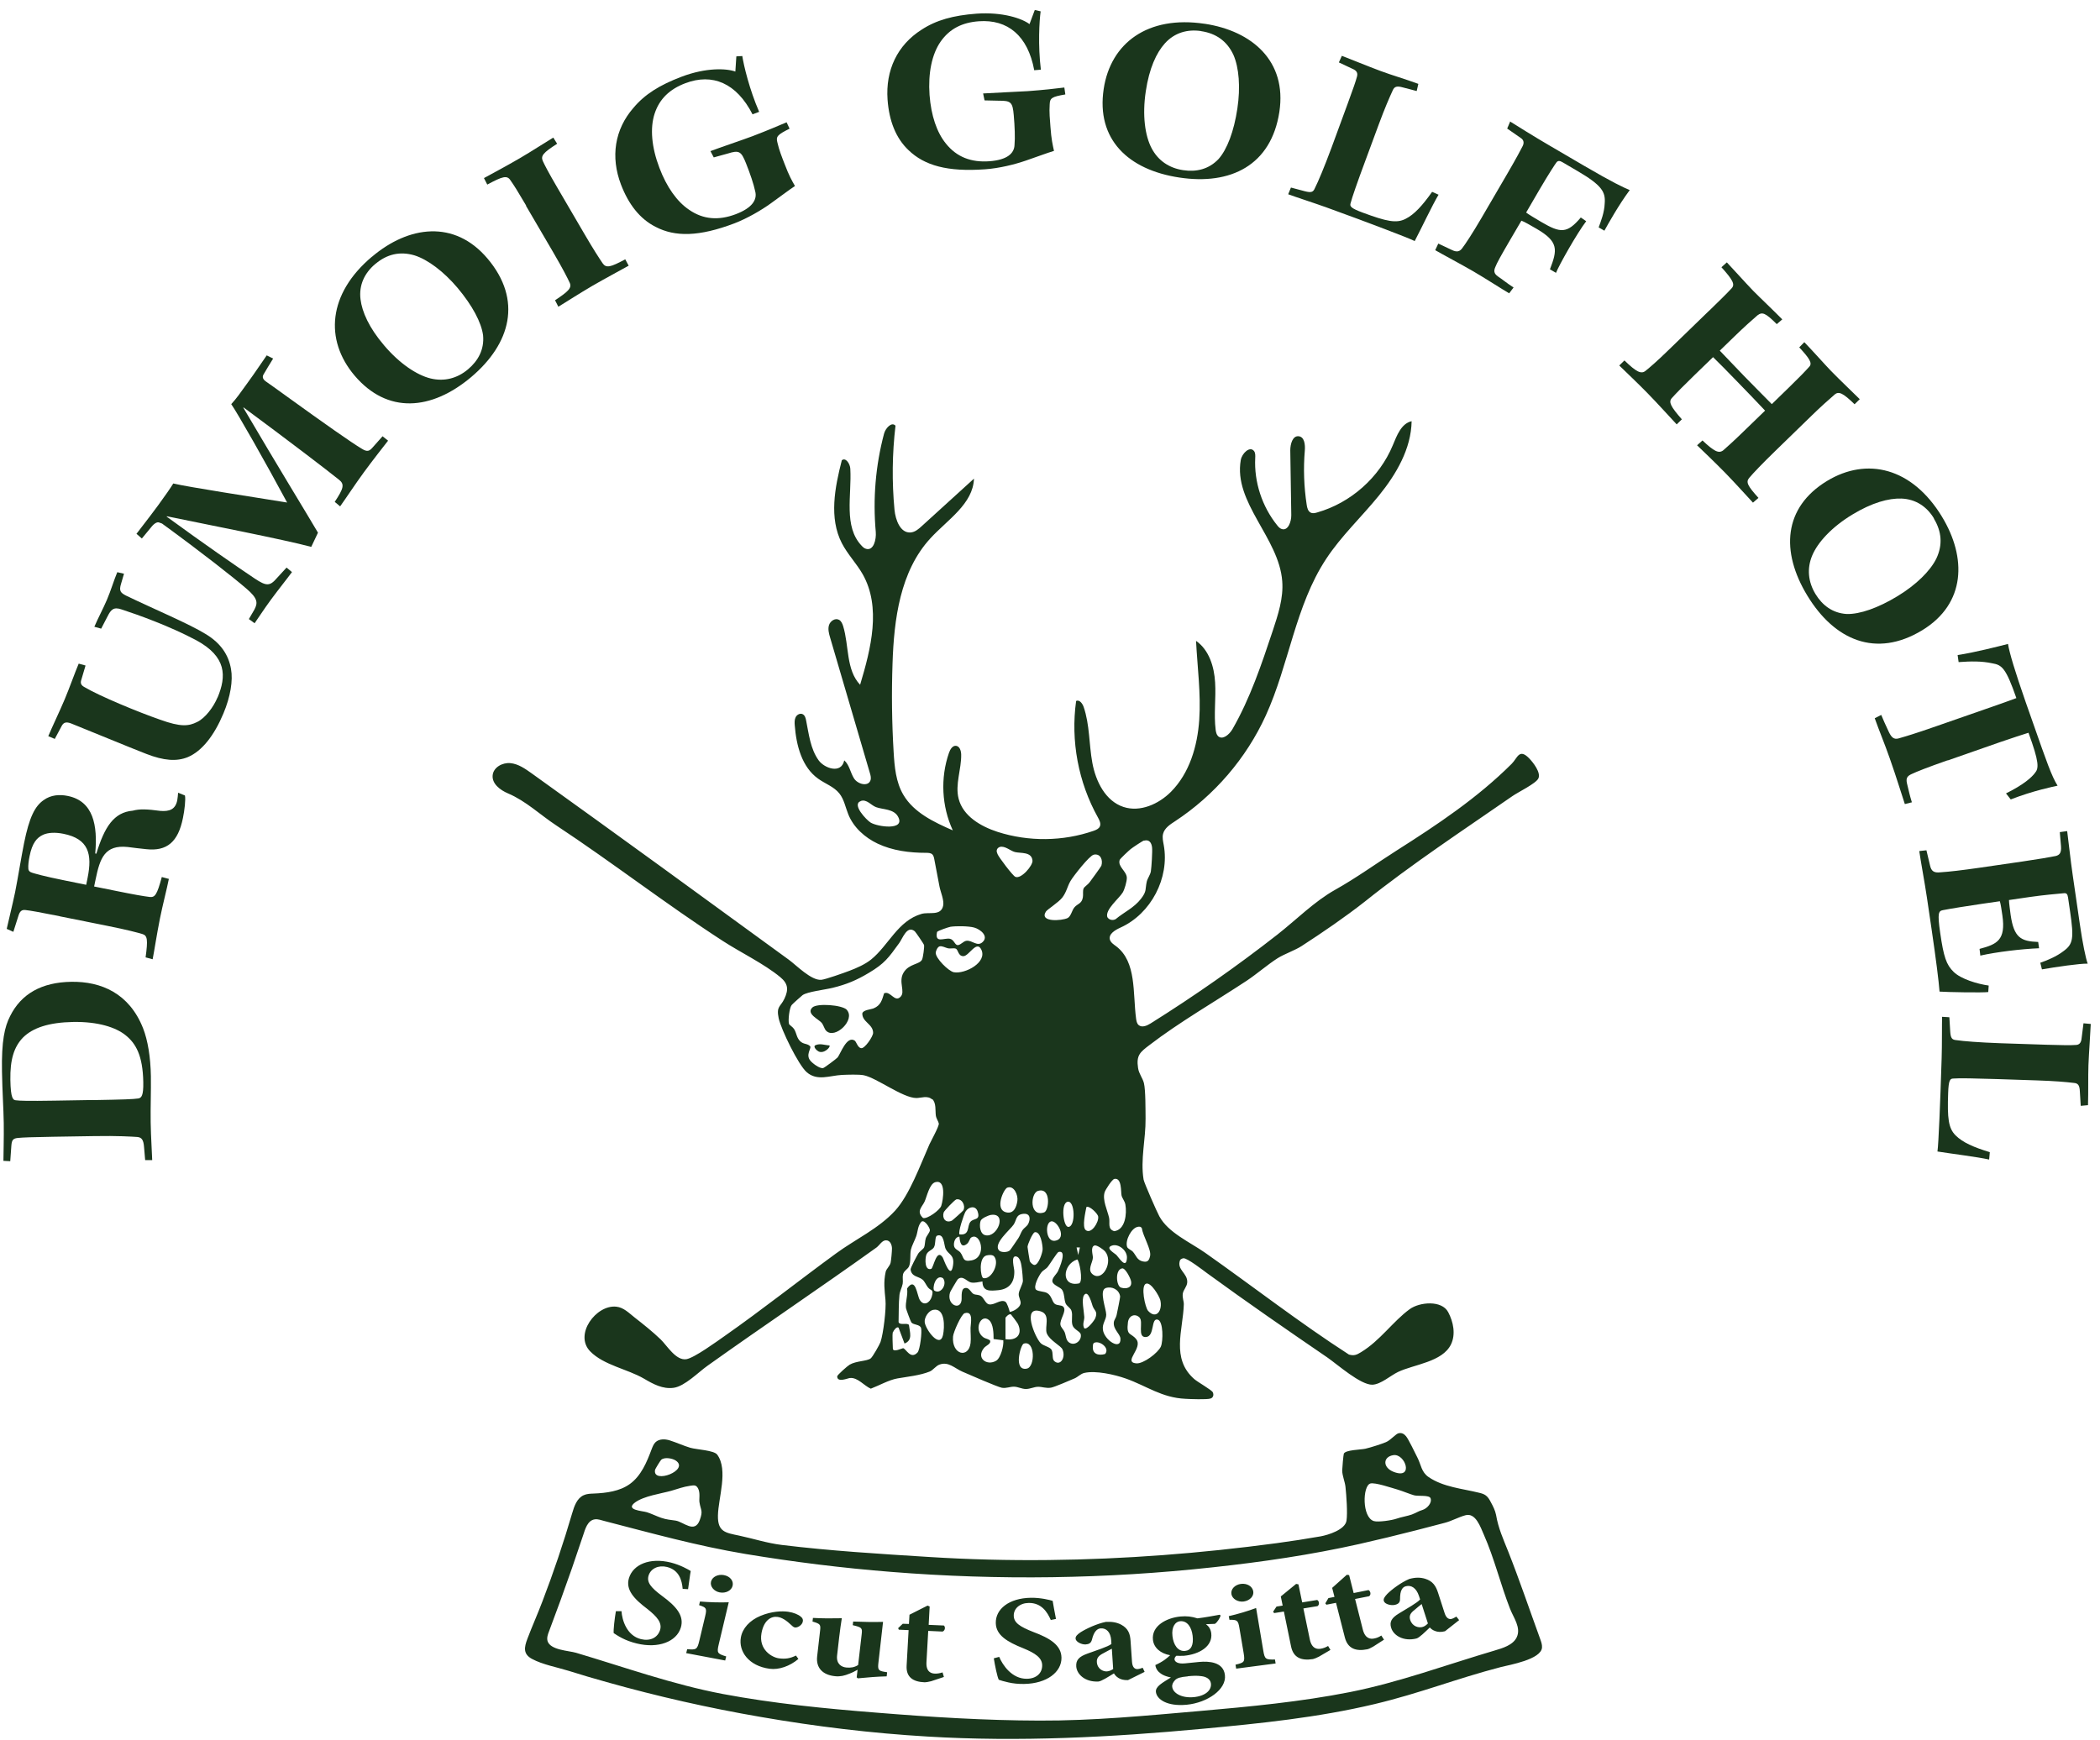 <svg width="187" height="155" viewBox="0 0 187 155" fill="none" xmlns="http://www.w3.org/2000/svg">
<g clip-path="url(#clip0_50_584)">
<path d="M91.156 119.683C90.881 119.781 90.213 122.143 91.43 121.908C92.206 121.761 92.176 119.33 91.156 119.683ZM97.486 119.585C97.319 119.643 97.329 119.781 97.319 119.918C97.25 120.614 97.82 120.771 98.408 120.604C98.85 120.075 97.957 119.428 97.496 119.585M88.476 119.271C88.476 118.8 88.466 117.928 88.074 117.585C87.338 116.957 86.651 118.487 87.593 119.134C87.74 119.232 88.133 119.3 88.172 119.428C88.251 119.702 87.809 119.849 87.632 120.055C86.886 120.947 87.858 121.692 88.692 121.212C89.114 120.977 89.399 119.849 89.34 119.379L88.476 119.271ZM101.49 117.369C101.088 116.948 100.518 117.173 100.44 117.781C100.283 119.026 100.695 118.683 101.176 119.281C101.814 120.075 99.979 121.31 101.166 121.437C101.804 121.506 103.129 120.496 103.374 119.937C103.58 119.467 103.6 117.693 103.1 117.546C102.462 117.35 102.854 119.055 102.03 119.094C101.245 119.134 101.834 117.742 101.48 117.369M89.536 119.281C90.508 119.438 91.087 118.869 90.645 117.928C90.596 117.83 90.066 117.114 90.027 117.085C89.85 116.967 89.536 117.35 89.536 117.379V119.271V119.281ZM85.905 116.967C85.601 117.055 84.894 118.663 84.865 119.045C84.737 120.692 86.258 121.016 86.425 119.634C86.474 119.222 86.415 118.693 86.425 118.261C86.425 117.938 86.72 116.732 85.915 116.967M93.845 121.202C94.394 121.751 94.934 120.928 94.61 120.192C94.473 119.869 93.472 119.398 93.217 118.771C92.991 118.212 93.599 117.085 92.657 116.801C90.979 116.281 92.147 119.085 92.657 119.624C92.893 119.879 93.462 119.957 93.629 120.212C93.805 120.496 93.668 121.016 93.855 121.202M83.088 116.673C82.676 116.761 82.303 117.35 82.342 117.761C82.401 118.389 83.687 120.173 83.972 118.918C84.119 118.242 84.188 116.448 83.088 116.673ZM96.544 118.31C96.789 118.487 97.456 117.614 97.535 117.408C97.77 116.801 97.466 116.781 97.299 116.34C97.231 116.163 96.907 114.83 96.534 115.36C96.279 115.713 96.534 116.84 96.553 117.301C96.563 117.653 96.357 117.957 96.553 118.32M98.467 114.732C97.839 114.919 98.507 116.605 98.507 117.095C98.507 117.575 98.134 117.879 98.212 118.447C98.34 119.389 99.841 120.339 99.773 119.232C99.743 118.8 99.115 118.418 99.184 117.781C99.203 117.575 99.39 117.359 99.429 117.144C99.478 116.889 99.763 115.575 99.743 115.458C99.645 114.86 99.017 114.556 98.467 114.722M102.059 114.34C101.549 114.507 101.971 116.467 102.236 116.761C102.982 117.575 103.551 116.693 103.316 115.781C103.217 115.438 102.501 114.193 102.059 114.34ZM83.972 113.85C83.304 113.438 82.98 114.811 83.206 114.958C83.775 115.33 84.384 114.379 83.972 113.85ZM99.93 112.978C99.272 113.066 99.39 114.566 99.831 114.693C100.322 114.84 100.842 114.693 100.715 114.105C100.666 113.85 100.214 112.938 99.93 112.978ZM95.916 112.184C94.591 112.634 94.463 114.673 96.102 114.311C96.485 114.105 96.092 112.193 95.916 112.184ZM89.929 116.85C90.272 116.81 90.832 116.458 90.881 116.105C90.92 115.85 90.694 115.536 90.714 115.252C90.734 114.909 91.077 114.409 91.087 114.075C91.087 113.899 91.028 113.223 90.999 113.017C90.95 112.684 90.881 111.948 90.449 111.909C89.998 111.87 90.321 112.968 90.321 113.213C90.351 114.203 89.89 114.82 88.898 114.919C88.162 114.987 87.495 115.066 87.485 114.144C87.151 114.183 86.818 114.301 86.464 114.232C86.121 114.164 85.728 113.556 85.287 113.948C85.238 113.997 84.619 115.036 84.6 115.115C84.266 116.203 85.483 116.752 85.62 115.84C85.669 115.516 85.503 114.664 86.062 114.722C86.337 114.752 86.494 115.164 86.7 115.262C86.916 115.36 87.142 115.291 87.377 115.458C87.593 115.605 87.76 116.095 88.035 116.173C88.516 116.31 89.085 115.683 89.526 115.948C89.683 116.046 89.87 116.663 89.919 116.869M87.858 111.821C87.102 111.997 87.318 113.762 87.554 113.84C88.231 114.036 89.065 112.546 88.516 111.899C88.359 111.742 88.054 111.782 87.858 111.821ZM92.284 114.889C92.431 115.026 92.991 115.036 93.226 115.164C93.639 115.379 93.678 115.928 93.913 116.124C94.149 116.32 94.532 116.212 94.699 116.409C95.013 116.781 94.326 117.565 94.434 118.026C94.483 118.242 94.718 118.447 94.797 118.644C94.924 118.928 94.905 119.34 95.16 119.545C95.66 119.957 96.347 119.428 96.239 118.859C96.19 118.585 95.621 118.428 95.503 118.036C95.376 117.624 95.543 117.173 95.415 116.761C95.337 116.497 95.013 116.359 94.895 116.105C94.748 115.762 94.797 115.203 94.571 114.879C94.404 114.644 93.805 114.487 93.717 114.164C93.639 113.85 94.09 113.487 94.208 113.232C94.335 112.968 95.062 111.301 94.257 111.517C94.139 111.546 93.491 112.595 93.315 112.821C93.148 113.046 92.893 113.134 92.746 113.321C92.53 113.595 91.97 114.595 92.265 114.889M96.161 111.115H95.867L96.014 111.791L96.161 111.115ZM99.046 110.939C98.35 111.144 99.243 111.615 99.419 111.791C99.655 112.037 100.303 113.105 100.352 112.037C100.381 111.38 99.615 110.772 99.046 110.939ZM97.486 110.929C97.064 111.046 97.329 111.762 97.319 112.027C97.299 112.497 96.75 113.154 97.368 113.556C98.232 114.115 99.154 112.35 98.399 111.458C98.271 111.311 97.672 110.88 97.486 110.939M85.444 110.145C85.061 110.164 84.904 110.645 84.953 110.968C85.002 111.282 85.346 111.35 85.522 111.566C85.856 111.997 85.679 112.438 86.533 112.262C87.936 111.968 87.308 109.684 86.474 110.233C86.356 110.311 86.307 110.625 86.121 110.782C85.571 111.233 85.473 110.596 85.434 110.145M83.461 110.056C83.216 110.135 83.353 110.801 83.157 111.115C83 111.36 82.588 111.429 82.48 111.791C82.362 112.164 82.342 113.223 82.931 113.017C83.137 112.88 83.402 111.184 83.942 111.997C84.031 112.125 84.659 114.095 84.865 112.713C85.012 111.742 84.472 111.782 84.207 111.243C84.05 110.919 84.089 109.851 83.471 110.056M92.137 109.762C91.951 109.811 91.499 110.85 91.499 111.066C91.499 111.125 91.676 112.242 91.695 112.311C91.735 112.448 91.97 112.674 92.117 112.674C92.481 112.674 92.844 111.566 92.844 111.262C92.844 110.909 92.667 109.625 92.127 109.762M101.294 109.282C100.754 109.39 100.185 110.468 100.361 111.046C100.42 111.243 100.734 111.331 100.882 111.497C101.176 111.831 101.245 112.252 101.775 112.36C102.206 112.448 102.324 112.272 102.413 111.87C102.54 111.311 101.765 110.076 101.686 109.419C101.598 109.243 101.461 109.243 101.284 109.282M93.59 108.792C93.03 108.939 93.128 110.645 93.943 110.517C95.081 110.341 94.129 108.655 93.59 108.792ZM79.506 118.653C79.437 118.977 79.506 119.722 79.506 120.114C79.506 120.506 80.37 120.075 80.419 120.085C80.684 120.134 81.086 121.133 81.704 120.467C81.93 120.222 82.117 118.614 82.019 118.291C81.911 117.948 81.361 118.036 81.155 117.791C81.096 117.722 80.694 116.634 80.674 116.516C80.605 115.997 80.87 115.33 80.772 114.771C81.538 113.664 81.655 115.369 81.901 115.781C82.254 116.369 82.804 116.056 82.971 115.497C83.177 114.791 82.892 115.007 82.627 114.664C82.47 114.468 82.333 114.124 82.146 113.977C81.783 113.674 81.184 113.742 81.086 113.085C81.067 112.938 81.636 111.88 81.763 111.664C81.891 111.458 82.215 111.262 82.284 111.115C82.382 110.899 82.352 110.566 82.441 110.292C82.519 110.066 82.794 109.772 82.804 109.586C82.823 109.4 82.342 108.596 82.048 108.821C81.714 109.194 81.734 109.703 81.587 110.115C81.459 110.478 81.184 110.988 81.116 111.301C81.017 111.762 81.125 112.35 80.949 112.791C80.841 113.056 80.487 113.183 80.409 113.517C80.35 113.791 80.429 114.095 80.38 114.36C80.311 114.693 80.134 114.997 80.095 115.34C80.016 116.085 80.036 116.997 80.016 117.761C80.124 118.085 80.782 117.791 80.939 118.016C81.008 118.653 81.312 119.369 80.546 119.673L80.016 118.261C79.85 118.104 79.545 118.555 79.526 118.653M88.251 108.213C88.025 108.243 87.387 108.517 87.318 108.753C87.191 109.164 87.259 109.929 87.76 110.027C88.83 110.252 89.703 108.008 88.251 108.213ZM88.977 111.39C89.163 111.576 89.723 111.566 89.929 111.37C89.998 111.301 90.557 110.468 90.684 110.282C90.822 110.076 90.9 109.802 91.048 109.576C91.185 109.37 91.44 109.243 91.558 109.017C91.774 108.586 91.754 108.076 91.156 108.115C90.429 108.174 90.547 108.655 90.263 109.076C89.958 109.537 88.388 110.801 88.977 111.39ZM96.74 107.517C96.661 107.949 96.338 109.292 96.681 109.566C97.172 109.968 97.869 108.851 97.79 108.361C97.751 108.086 96.985 107.351 96.74 107.517ZM85.444 109.949C86.396 110.056 86.091 109.213 86.415 108.831C86.7 108.478 87.338 108.743 87.053 107.9C86.867 107.351 86.249 107.478 85.984 107.91C85.836 108.145 85.287 109.792 85.444 109.949ZM95.052 107.047C94.443 107.204 94.679 109.282 95.13 109.282C95.798 109.282 95.739 106.871 95.052 107.047ZM85.13 106.851C85.002 106.89 84.079 107.841 84.031 107.998C83.873 108.508 84.207 108.988 84.766 108.723C84.825 108.694 85.758 107.861 85.787 107.802C86.003 107.361 85.64 106.704 85.13 106.841M92.431 106.076C91.754 106.273 91.646 108.449 92.981 107.988C93.413 107.841 93.629 105.724 92.431 106.076ZM89.703 105.782C89.379 105.89 88.525 107.753 89.615 107.988C90.263 108.135 90.518 107.527 90.596 106.959C90.665 106.459 90.312 105.577 89.713 105.782M83.275 105.302C82.764 105.459 82.539 106.567 82.342 107.008C82.136 107.488 81.547 107.89 82.195 108.488C82.568 108.606 83.687 107.792 83.815 107.41C83.991 106.88 84.276 105.008 83.265 105.302M99.233 105.008C99.027 105.047 98.438 105.969 98.369 106.184C98.143 106.871 98.615 107.802 98.762 108.468C98.86 108.919 98.595 109.478 99.223 109.664C100.214 109.537 100.352 108.096 100.214 107.302C100.165 106.988 99.92 106.723 99.871 106.478C99.802 106.165 99.91 104.881 99.233 105.008ZM83.667 84.295C83.491 84.344 83.344 84.668 83.324 84.844C83.285 85.344 84.472 86.51 84.933 86.599C85.934 86.785 87.976 85.707 87.367 84.55C86.945 83.746 86.278 85.167 85.787 85.167C85.296 85.167 85.346 84.569 85.09 84.491C84.904 84.432 84.639 84.511 84.433 84.471C84.188 84.422 83.903 84.236 83.667 84.295ZM78.741 88.471C79.29 88.236 79.663 89.314 80.183 88.794C80.654 88.334 79.967 87.461 80.458 86.638C80.939 85.824 81.891 85.922 82.107 85.471C82.195 85.295 82.323 84.354 82.284 84.177C82.264 84.079 81.538 83.021 81.459 82.952C80.762 82.383 80.38 83.589 80.066 84.011C79.114 85.324 78.78 85.814 77.367 86.657C76.267 87.314 75.384 87.687 74.128 87.991C73.46 88.157 71.89 88.334 71.468 88.638C71.35 88.726 70.565 89.432 70.497 89.52C70.29 89.775 70.163 90.902 70.261 91.206C70.3 91.304 70.575 91.461 70.703 91.647C70.968 92.049 70.919 92.578 71.429 92.872C71.665 93.01 71.978 92.98 72.155 93.215C72.243 93.392 71.733 93.96 72.155 94.47C72.342 94.705 72.98 95.195 73.294 95.137C73.402 95.117 74.491 94.303 74.589 94.186C74.854 93.843 75.394 92.255 76.091 92.676C76.267 92.784 76.356 93.294 76.67 93.362C76.994 93.441 77.749 92.314 77.749 92C77.749 91.216 76.768 91.039 76.787 90.265C76.866 89.951 77.533 89.922 77.798 89.814C78.436 89.549 78.544 89.069 78.731 88.461M84.639 82.55C84.462 82.579 83.51 82.903 83.442 83.011C83.216 84.079 84.089 83.511 84.59 83.619C84.973 83.707 85.012 84.177 85.287 84.187C85.591 84.148 85.768 83.834 86.072 83.795C86.582 83.746 87.014 84.334 87.475 83.932C88.084 83.403 87.308 82.775 86.749 82.619C86.249 82.481 85.149 82.472 84.629 82.55M97.397 76.129C97.005 76.208 95.582 78.041 95.337 78.453C95.032 78.972 94.983 79.443 94.591 79.952C94.257 80.384 93.256 81.001 93.128 81.207C92.539 82.168 94.551 82.021 95.062 81.776C95.366 81.629 95.445 81.099 95.67 80.825C95.955 80.482 96.328 80.511 96.426 79.933C96.475 79.668 96.396 79.364 96.495 79.129C96.563 78.982 96.907 78.766 97.025 78.59C97.172 78.394 98.045 77.198 98.075 77.11C98.232 76.59 97.996 76.002 97.388 76.129M89.026 75.443C88.918 75.473 88.8 75.58 88.771 75.688C88.722 75.835 88.781 75.943 88.83 76.08C88.938 76.355 90.174 77.992 90.41 78.1C90.93 78.335 91.98 77.09 91.941 76.659C91.872 75.845 90.9 76.022 90.38 75.894C89.978 75.796 89.487 75.306 89.016 75.443M101.873 74.865C101.745 74.894 100.842 75.502 100.685 75.629C100.538 75.747 99.733 76.492 99.704 76.6C99.508 77.198 100.342 77.609 100.342 78.198C100.342 78.521 100.146 79.207 99.979 79.492C99.655 80.031 98.389 81.021 98.605 81.688C98.752 81.942 99.086 82.011 99.341 81.874C100.106 81.237 100.98 80.864 101.608 80.05C102.138 79.364 101.961 79.217 102.118 78.521C102.187 78.237 102.432 77.913 102.481 77.619C102.54 77.257 102.629 75.826 102.589 75.482C102.54 75.071 102.344 74.757 101.883 74.875M76.65 71.355C75.816 71.64 77.151 73.032 77.524 73.267C78.142 73.649 80.635 74.002 79.977 72.757C79.594 72.032 78.613 72.12 78.014 71.895C77.573 71.738 77.18 71.159 76.65 71.346M82.99 97.921C82.607 97.558 81.999 97.803 81.606 97.803C80.389 97.803 78.093 96.019 76.915 95.774C76.483 95.686 75.463 95.725 74.982 95.745C73.873 95.803 72.773 96.323 71.831 95.499C71.085 94.843 69.554 91.696 69.338 90.696C69.113 89.608 69.505 89.696 69.849 88.961C70.232 88.147 70.183 87.618 69.486 87.04C68.043 85.844 65.933 84.834 64.353 83.805C59.318 80.54 54.548 76.835 49.533 73.522C48.091 72.571 46.834 71.346 45.235 70.669C44.538 70.375 43.792 69.807 43.87 69.052C43.939 68.346 44.744 67.905 45.451 67.974C46.157 68.042 46.766 68.473 47.345 68.885C55 74.375 62.675 79.962 70.251 85.491C70.919 85.981 72.234 87.344 73.127 87.275C73.47 87.255 75.207 86.638 75.639 86.471C76.287 86.226 77.023 85.903 77.563 85.471C79.123 84.216 79.938 82.021 82.058 81.403C82.735 81.207 83.766 81.609 83.981 80.697C84.099 80.197 83.746 79.443 83.657 78.953C83.501 78.149 83.344 77.335 83.196 76.531C83.167 76.374 83.128 76.208 83.02 76.1C82.882 75.972 82.666 75.963 82.47 75.963C80.998 75.963 79.487 75.776 78.142 75.139C77.013 74.6 76.012 73.708 75.541 72.542C75.286 71.914 75.168 71.208 74.746 70.679C74.265 70.071 73.49 69.816 72.862 69.365C71.4 68.326 70.909 66.395 70.771 64.611C70.752 64.366 70.742 64.102 70.85 63.886C70.958 63.66 71.243 63.504 71.468 63.611C71.674 63.709 71.743 63.954 71.782 64.17C72.028 65.395 72.165 66.709 72.901 67.728C73.402 68.424 74.913 68.983 75.178 67.728C75.639 68.13 75.718 68.807 76.042 69.326C76.365 69.846 77.278 70.091 77.504 69.532C77.592 69.317 77.524 69.062 77.455 68.836C76.277 64.827 75.1 60.808 73.922 56.798C73.814 56.436 73.706 56.034 73.824 55.671C73.941 55.309 74.373 55.024 74.717 55.21C74.913 55.318 75.011 55.553 75.08 55.769C75.62 57.534 75.325 59.661 76.591 60.994C77.563 57.759 78.485 54.083 76.817 51.142C76.267 50.182 75.472 49.368 74.962 48.378C73.814 46.143 74.334 43.437 74.962 40.997C75.306 40.712 75.698 41.31 75.718 41.751C75.855 44.133 75.09 46.908 76.739 48.623C76.846 48.741 76.974 48.849 77.131 48.888C77.789 49.074 78.044 48.064 77.985 47.378C77.72 44.447 77.965 41.477 78.721 38.634C78.849 38.144 79.398 37.536 79.742 37.919C79.447 40.408 79.418 42.918 79.653 45.408C79.742 46.319 80.174 47.496 81.086 47.427C81.489 47.398 81.812 47.113 82.107 46.839C83.648 45.437 85.189 44.035 86.729 42.634C86.651 44.888 84.374 46.29 82.853 47.947C80.154 50.878 79.604 55.152 79.477 59.122C79.388 61.739 79.418 64.356 79.575 66.964C79.653 68.287 79.771 69.669 80.448 70.806C81.381 72.385 83.167 73.228 84.845 73.963C83.854 71.826 83.726 69.297 84.502 67.062C84.609 66.748 84.825 66.385 85.149 66.434C85.463 66.484 85.581 66.876 85.591 67.199C85.62 68.522 85.031 69.865 85.365 71.15C85.758 72.689 87.328 73.61 88.84 74.1C91.597 74.982 94.65 74.953 97.388 74.002C97.604 73.924 97.839 73.826 97.937 73.62C98.055 73.365 97.908 73.061 97.77 72.816C96.023 69.689 95.327 65.984 95.827 62.435C96.122 62.298 96.387 62.66 96.495 62.964C97.044 64.552 96.966 66.287 97.27 67.944C97.574 69.601 98.438 71.346 100.038 71.875C101.519 72.365 103.168 71.63 104.267 70.532C105.926 68.865 106.633 66.454 106.79 64.111C106.947 61.768 106.623 59.426 106.505 57.083C107.663 57.887 108.124 59.386 108.203 60.788C108.291 62.19 108.075 63.611 108.252 65.013C108.282 65.209 108.321 65.425 108.468 65.572C108.87 65.944 109.469 65.425 109.744 64.954C111.324 62.209 112.335 59.181 113.336 56.181C113.807 54.75 114.298 53.279 114.18 51.77C113.895 47.907 109.813 44.771 110.49 40.967C110.598 40.379 111.295 39.703 111.667 40.173C111.795 40.34 111.785 40.575 111.775 40.791C111.667 42.938 112.384 45.123 113.738 46.8C113.846 46.937 113.974 47.074 114.141 47.123C114.7 47.3 114.994 46.466 114.985 45.878C114.955 43.957 114.926 42.036 114.896 40.114C114.896 39.556 115.102 38.781 115.662 38.86C116.162 38.928 116.231 39.614 116.192 40.114C116.054 41.732 116.113 43.359 116.359 44.967C116.398 45.241 116.476 45.545 116.722 45.663C116.898 45.751 117.105 45.702 117.301 45.643C120.284 44.79 122.836 42.526 124.024 39.663C124.387 38.791 124.779 37.722 125.702 37.517C125.663 39.967 124.338 42.232 122.797 44.133C121.246 46.045 119.431 47.741 118.086 49.789C115.338 53.965 114.788 59.19 112.718 63.729C110.98 67.542 108.134 70.856 104.621 73.159C104.179 73.443 103.698 73.767 103.571 74.267C103.482 74.6 103.571 74.943 103.63 75.276C104.16 78.207 102.491 81.393 99.782 82.619C99.311 82.834 98.713 83.177 98.83 83.677C98.899 83.952 99.164 84.118 99.39 84.285C101.225 85.677 100.862 88.451 101.166 90.735C101.196 90.941 101.235 91.167 101.392 91.304C101.686 91.559 102.138 91.363 102.462 91.157C106.358 88.716 110.127 86.079 113.748 83.246C115.436 81.923 117.036 80.296 118.891 79.256C120.765 78.207 122.551 76.913 124.367 75.757C127.979 73.463 131.571 71.071 134.613 68.032C135.133 67.513 135.271 66.63 136.164 67.542C136.527 67.915 137.234 68.817 136.988 69.336C136.782 69.787 135.173 70.561 134.672 70.914C130.275 73.963 125.741 76.943 121.56 80.286C119.764 81.697 117.811 83.03 115.907 84.266C115.338 84.638 114.357 84.981 113.778 85.344C112.884 85.912 111.932 86.746 111.02 87.353C108.242 89.186 104.964 91.078 102.354 93.088C101.529 93.715 101.166 93.99 101.343 95.137C101.421 95.656 101.745 96.009 101.863 96.47C102.02 97.117 102 98.871 102.01 99.636C102.03 101.459 101.539 103.283 101.834 105.067C101.883 105.361 103.031 107.968 103.237 108.341C104.032 109.802 105.956 110.635 107.3 111.576C111.589 114.595 115.711 117.81 120.118 120.653C120.579 120.781 120.805 120.682 121.187 120.447C122.895 119.418 124.033 117.702 125.525 116.614C126.408 115.967 128.391 115.791 128.96 116.879C129.412 117.732 129.647 118.84 129.206 119.751C128.44 121.32 125.918 121.526 124.495 122.202C123.818 122.525 122.964 123.31 122.208 123.339C121.158 123.368 119.107 121.545 118.204 120.918C114.602 118.457 111.03 115.987 107.506 113.419C107.143 113.154 105.72 112.046 105.386 112.076C105.298 112.076 105.121 112.164 105.082 112.242C104.758 113.115 105.779 113.399 105.72 114.232C105.691 114.615 105.386 114.869 105.327 115.213C105.269 115.605 105.426 115.889 105.416 116.183C105.347 118.487 104.258 121.006 106.348 122.839C106.652 123.104 107.918 123.819 107.997 124.015C108.105 124.241 108.036 124.506 107.781 124.574C107.457 124.672 105.995 124.623 105.553 124.594C103.443 124.496 102.128 123.457 100.253 122.79C99.252 122.437 97.574 122.055 96.553 122.29C96.22 122.369 95.984 122.653 95.68 122.78C95.287 122.947 93.894 123.555 93.58 123.604C93.138 123.672 92.785 123.515 92.431 123.525C92.098 123.525 91.735 123.721 91.352 123.721C90.979 123.721 90.645 123.515 90.282 123.515C89.919 123.515 89.615 123.672 89.222 123.613C88.859 123.555 86.249 122.418 85.689 122.172C84.992 121.869 84.453 121.241 83.638 121.555C83.334 121.673 83.079 122.045 82.794 122.163C81.93 122.516 80.802 122.623 79.909 122.78C79.143 122.917 78.269 123.417 77.543 123.692C76.945 123.437 76.395 122.682 75.688 122.741C75.482 122.761 74.55 123.182 74.55 122.594C74.55 122.476 75.482 121.653 75.659 121.555C76.238 121.212 77.2 121.251 77.533 120.996C77.71 120.859 78.319 119.781 78.407 119.536C78.662 118.791 78.927 116.575 78.849 115.791C78.77 114.919 78.662 114.213 78.868 113.281C78.927 113.017 79.251 112.762 79.31 112.458C79.359 112.233 79.428 111.448 79.428 111.213C79.428 110.89 79.27 110.468 78.888 110.478C78.544 110.478 78.328 110.909 78.054 111.115C73.078 114.683 67.974 118.104 62.998 121.653C62.194 122.221 60.977 123.476 59.995 123.613C59.014 123.751 58.16 123.28 57.346 122.8C55.864 121.937 53.763 121.604 52.556 120.369C51.094 118.869 53.086 116.193 54.882 116.389C55.54 116.458 56.011 116.957 56.511 117.35C57.277 117.948 58.101 118.604 58.827 119.3C59.397 119.849 60.192 121.222 61.124 121.065C61.831 120.947 63.833 119.487 64.52 119.006C67.906 116.634 71.144 114.056 74.462 111.635C76.179 110.38 78.25 109.429 79.712 107.831C80.998 106.42 81.96 103.743 82.764 101.93C82.921 101.587 83.628 100.322 83.599 100.077C83.569 99.891 83.373 99.646 83.334 99.362C83.275 98.94 83.383 98.234 83.01 97.891" fill="#1A361C"/>
<path d="M130.501 134.965C129.873 135.132 129.274 135.485 128.617 135.651C127.773 135.867 126.938 136.092 126.094 136.308C124.406 136.739 122.718 137.151 121.02 137.533C116.732 138.494 112.374 139.131 108.007 139.602C98.507 140.641 88.918 140.778 79.388 140.014C75.031 139.67 70.693 139.131 66.384 138.416C62.096 137.7 58.013 136.563 53.803 135.475C53.538 135.406 53.263 135.298 52.988 135.328C52.311 135.406 52.105 136.22 51.928 136.749C51.604 137.72 51.27 138.7 50.937 139.67C50.279 141.562 49.592 143.444 48.886 145.317C48.778 145.591 48.679 145.885 48.758 146.17C49.003 146.983 50.633 147.022 51.3 147.218C55.648 148.512 59.877 150.032 64.353 150.885C68.887 151.738 73.48 152.188 78.073 152.551C82.892 152.943 87.721 153.247 92.559 153.257C97.348 153.277 102.069 152.816 106.829 152.404C111.294 152.012 115.799 151.59 120.206 150.718C124.603 149.846 128.813 148.277 133.102 147.013C133.789 146.807 134.731 146.542 135.065 145.826C135.467 144.974 134.76 144.062 134.466 143.297C133.622 141.141 133.072 138.818 132.13 136.69C131.836 136.024 131.404 134.72 130.501 134.965ZM61.477 132.338C60.81 132.436 60.417 132.603 59.77 132.789C58.847 133.044 57.336 133.25 56.55 133.828C55.628 134.514 57.218 134.573 57.611 134.7C58.013 134.828 58.494 135.063 58.867 135.191C59.377 135.367 59.681 135.367 60.172 135.445C60.879 135.563 61.86 136.622 62.312 135.396C62.626 134.534 62.4 134.563 62.282 133.789C62.243 133.514 62.37 132.975 62.164 132.583C61.997 132.26 61.811 132.289 61.477 132.338ZM122.021 132.142C121.334 132.348 121.266 135.151 122.336 135.485C122.718 135.602 123.965 135.416 124.367 135.269C124.711 135.142 125.398 135.024 125.731 134.897C126.232 134.7 126.232 134.632 126.693 134.485C127.066 134.367 127.537 133.877 127.39 133.456C127.282 133.142 126.291 133.289 125.928 133.191C125.653 133.122 124.799 132.779 124.455 132.681C123.925 132.534 122.434 132.015 122.012 132.142M58.896 130.005C58.827 130.064 58.337 130.838 58.327 130.946C58.121 132.22 61.448 130.946 60.172 130.093C59.877 129.897 59.191 129.77 58.896 130.015M124.073 129.613C123.131 129.76 123.111 130.721 124.102 131.103C125.937 131.809 125.133 129.446 124.073 129.613ZM124.563 127.662C124.828 127.594 125.054 127.741 125.211 127.937C125.417 128.182 126.026 129.446 126.222 129.838C126.546 130.466 126.565 131.122 127.213 131.564C128.528 132.465 130.226 132.593 131.718 132.965C131.924 133.014 132.14 133.073 132.317 133.21C132.513 133.357 132.641 133.583 132.758 133.808C132.955 134.171 133.141 134.534 133.22 134.936C133.426 136.141 133.857 137.073 134.309 138.21C135.32 140.768 136.203 143.386 137.145 145.974C137.234 146.219 137.332 146.483 137.312 146.748C137.243 147.816 134.397 148.297 133.671 148.483C129.598 149.542 126.516 150.806 122.404 151.787C117.34 152.992 112.197 153.512 107.025 153.992C98.899 154.747 90.753 155.168 82.598 154.678C77.622 154.384 72.656 153.786 67.749 152.933C63.126 152.139 58.543 151.1 54.018 149.826C52.89 149.512 51.761 149.179 50.642 148.826C49.602 148.503 48.326 148.277 47.364 147.758C46.569 147.326 46.677 146.728 46.962 145.974C47.384 144.856 47.875 143.768 48.297 142.65C49.288 140.072 50.171 137.445 50.947 134.798C51.133 134.161 51.369 133.456 51.977 133.181C52.252 133.054 52.566 133.044 52.87 133.034C53.999 132.985 55.176 132.838 56.089 132.181C57.09 131.456 57.591 130.25 58.023 129.093C58.111 128.868 58.199 128.633 58.366 128.466C58.69 128.152 59.21 128.162 59.642 128.299C60.26 128.495 60.849 128.77 61.468 128.956C62.037 129.123 63.587 129.172 63.872 129.574C64.863 130.946 63.96 133.436 63.931 134.985C63.901 136.445 64.588 136.524 65.815 136.779C67.101 137.053 68.318 137.455 69.623 137.612C73.951 138.141 78.328 138.406 82.686 138.68C86.239 138.906 89.811 138.994 93.374 138.955C100.165 138.886 106.947 138.357 113.67 137.455C114.985 137.279 116.29 137.073 117.595 136.847C118.282 136.72 119.774 136.259 119.902 135.455C120.01 134.749 119.892 133.21 119.813 132.446C119.764 131.975 119.529 131.466 119.519 130.985C119.519 130.799 119.627 129.564 119.666 129.476C119.833 129.142 121.148 129.133 121.57 129.044C122.041 128.936 122.964 128.642 123.415 128.456C123.857 128.27 124.269 127.721 124.563 127.652" fill="#1A361C"/>
<path d="M75.394 89.941C76.228 90.824 74.344 92.608 73.569 91.814C73.411 91.657 73.343 91.333 73.186 91.127C72.921 90.784 71.763 90.314 72.332 89.745C72.744 89.334 74.992 89.51 75.404 89.941" fill="#1A361C"/>
<path d="M73.863 93.127C73.99 93.245 73.382 93.892 72.891 93.656C72.744 93.588 72.352 93.215 72.617 93.098C73.038 92.911 73.431 93.098 73.863 93.117" fill="#1A361C"/>
<path d="M127.145 144.611C126.958 144.797 126.831 144.876 126.644 144.925C126.34 145.003 125.771 144.895 125.574 144.287C125.457 143.915 125.604 143.67 125.967 143.395C126.193 143.209 126.379 143.033 126.595 142.876L127.154 144.611H127.145ZM129.932 144.307L129.686 143.993C129.549 144.072 129.421 144.15 129.264 144.199C129.049 144.248 128.793 144.17 128.636 143.67L128.057 141.876C127.861 141.268 127.596 140.837 126.899 140.621C126.467 140.494 126.036 140.494 125.496 140.641C124.77 140.945 123.945 141.562 123.533 141.974C123.288 142.239 123.17 142.415 123.229 142.611C123.317 142.895 123.886 143.033 124.23 142.944C124.514 142.876 124.671 142.739 124.671 142.435C124.671 142.072 124.711 141.778 124.819 141.592C124.897 141.435 125.025 141.327 125.192 141.288C125.682 141.16 126.124 141.464 126.35 142.141L126.458 142.464C126.222 142.758 125.28 143.278 124.563 143.719C123.935 144.101 123.7 144.454 123.886 145.013C124.102 145.689 124.995 146.228 126.134 145.944C126.389 145.875 126.899 145.366 127.321 144.964C127.429 145.081 127.567 145.199 127.792 145.278C128.008 145.366 128.322 145.395 128.676 145.297L129.932 144.307ZM123.238 146.042L123.003 145.679C122.797 145.817 122.591 145.905 122.365 145.944C122.08 146.003 121.57 146.003 121.354 145.14L120.667 142.425L121.914 142.18C122.11 142.052 122.051 141.729 121.864 141.631L120.54 141.896L120.137 140.298L119.931 140.268L118.626 141.435L118.832 142.239L118.292 142.347L118.017 142.817L118.115 142.935L118.969 142.768L119.754 145.846C120.01 146.836 120.716 147.111 121.757 146.905C121.855 146.885 122.061 146.797 122.277 146.669L123.268 146.032L123.238 146.042ZM118.479 146.973L118.263 146.611C118.047 146.738 117.841 146.817 117.605 146.856C117.32 146.905 116.81 146.885 116.633 146.013L116.064 143.268L117.32 143.062C117.517 142.935 117.478 142.611 117.291 142.513L115.956 142.729L115.623 141.121L115.417 141.082L114.052 142.199L114.219 143.013L113.67 143.101L113.365 143.562L113.463 143.68L114.327 143.542L114.965 146.65C115.171 147.65 115.868 147.944 116.918 147.777C117.016 147.758 117.222 147.679 117.448 147.562L118.469 146.964L118.479 146.973ZM113.591 148.169L113.532 147.816C112.698 147.836 112.619 147.787 112.492 147.022L111.854 143.229C111.118 143.503 110.235 143.768 109.42 143.954L109.479 144.278C110.156 144.278 110.254 144.297 110.372 145.042L110.745 147.248C110.873 148.042 110.804 148.091 110.019 148.277L110.078 148.63L113.591 148.169ZM110.745 142.65C111.304 142.572 111.677 142.16 111.599 141.739C111.52 141.288 111.039 141.013 110.5 141.082C109.979 141.151 109.577 141.543 109.656 141.994C109.724 142.415 110.235 142.719 110.745 142.65ZM105.769 149.306C106.279 149.257 106.584 149.248 106.966 149.297C107.408 149.346 107.781 149.551 107.83 149.953C107.899 150.551 107.339 151.071 106.289 151.169C105.2 151.267 104.444 150.796 104.385 150.257C104.356 150.022 104.464 149.846 104.631 149.659C104.817 149.463 105.102 149.375 105.779 149.316M105.082 144.405C105.74 144.346 106.113 144.964 106.201 145.699C106.299 146.532 106.064 147.003 105.524 147.052C104.886 147.111 104.493 146.513 104.405 145.728C104.307 144.905 104.66 144.444 105.082 144.405ZM108.615 143.827C108.066 143.925 107.349 144.062 106.633 144.15C106.093 143.984 105.691 143.935 105.121 143.984C103.885 144.101 102.521 144.817 102.668 146.072C102.746 146.768 103.345 147.287 104.199 147.434C103.963 147.66 103.571 148.003 102.884 148.307C102.884 148.463 102.992 148.728 103.158 148.895C103.384 149.11 103.669 149.297 104.267 149.414C103.934 149.63 103.59 149.816 103.286 150.061C103.031 150.277 102.903 150.473 102.933 150.718C103.011 151.345 103.895 152.012 105.671 151.845C107.506 151.669 109.234 150.483 109.076 149.199C108.939 148.022 107.644 147.954 106.79 148.032C106.348 148.071 105.965 148.12 105.524 148.16C104.866 148.228 104.611 148.003 104.591 147.816C104.572 147.689 104.65 147.581 104.748 147.483C104.955 147.483 105.18 147.503 105.435 147.483C106.79 147.356 107.997 146.65 107.86 145.483C107.81 145.101 107.634 144.856 107.388 144.67L108.183 144.64C108.419 144.493 108.635 144.101 108.694 143.905L108.625 143.837L108.615 143.827ZM99.135 148.659C98.909 148.806 98.762 148.855 98.565 148.875C98.251 148.895 97.721 148.679 97.672 148.052C97.643 147.669 97.859 147.454 98.271 147.248C98.536 147.111 98.762 146.973 99.007 146.856L99.125 148.659H99.135ZM101.922 148.904L101.755 148.552C101.608 148.601 101.461 148.659 101.294 148.669C101.068 148.679 100.842 148.542 100.803 148.032L100.675 146.17C100.636 145.542 100.479 145.062 99.851 144.719C99.459 144.513 99.037 144.434 98.477 144.464C97.692 144.621 96.74 145.062 96.23 145.385C95.925 145.591 95.768 145.748 95.778 145.954C95.798 146.248 96.318 146.493 96.671 146.473C96.966 146.454 97.152 146.356 97.231 146.062C97.319 145.709 97.427 145.434 97.584 145.268C97.702 145.13 97.849 145.052 98.026 145.042C98.536 145.013 98.899 145.395 98.948 146.101L98.968 146.434C98.664 146.679 97.613 147.003 96.819 147.297C96.112 147.552 95.798 147.846 95.837 148.434C95.886 149.13 96.622 149.836 97.8 149.777C98.065 149.767 98.693 149.355 99.194 149.052C99.272 149.179 99.38 149.326 99.586 149.453C99.773 149.581 100.077 149.669 100.45 149.65L101.912 148.924L101.922 148.904ZM94.031 144.199C93.904 143.503 93.796 143.003 93.737 142.592C93.482 142.513 92.687 142.307 91.803 142.317C89.831 142.347 88.643 143.337 88.673 144.572C88.692 145.65 89.693 146.248 91.126 146.817C92.176 147.248 92.795 147.66 92.804 148.326C92.814 149.032 92.284 149.522 91.44 149.532C90.106 149.551 89.271 148.297 88.977 147.581L88.496 147.709C88.604 148.395 88.8 149.336 88.938 149.62C89.134 149.689 89.399 149.767 89.791 149.855C90.213 149.953 90.694 150.002 91.195 149.993C93.217 149.963 94.542 148.934 94.522 147.65C94.502 146.532 93.491 145.915 92.019 145.366C90.793 144.885 90.282 144.533 90.272 143.915C90.263 143.268 90.822 142.788 91.597 142.778C92.736 142.758 93.266 143.591 93.57 144.297L94.041 144.199H94.031ZM84.05 149.365L83.932 148.963C83.687 149.042 83.471 149.081 83.236 149.071C82.941 149.061 82.45 148.934 82.499 148.052L82.656 145.268L83.932 145.327C84.158 145.248 84.207 144.925 84.05 144.787L82.696 144.729L82.784 143.092L82.598 143.013L80.988 143.827L80.939 144.65L80.389 144.631L79.977 145.023L80.036 145.16L80.909 145.199L80.733 148.356C80.674 149.365 81.273 149.806 82.342 149.846C82.441 149.846 82.666 149.816 82.921 149.748L84.07 149.365H84.05ZM79.015 148.954L78.711 148.904C78.22 148.816 78.152 148.708 78.22 148.11L78.633 144.464C77.71 144.493 76.837 144.464 75.973 144.434L75.934 144.758C76.758 144.954 76.797 145.003 76.729 145.581L76.415 148.307C76.071 148.522 75.757 148.561 75.384 148.532C74.903 148.493 74.462 148.189 74.54 147.464L74.727 145.836C74.805 145.189 74.884 144.611 74.962 144.14C74.079 144.16 73.235 144.16 72.391 144.111L72.352 144.434C73.038 144.64 73.088 144.689 73.029 145.228L72.764 147.552C72.656 148.542 73.235 149.199 74.393 149.306C74.825 149.346 75.207 149.257 75.629 149.081C75.953 148.963 76.101 148.865 76.365 148.728L76.287 149.404L76.385 149.493C77.288 149.404 78.132 149.336 78.957 149.316L78.996 148.954H79.015ZM70.899 147.454C70.349 147.728 69.927 147.787 69.348 147.709C68.76 147.63 67.543 146.954 67.808 145.474C68.023 144.278 68.701 143.944 69.24 144.023C69.623 144.072 70.016 144.317 70.516 144.797C70.624 144.905 70.703 144.944 70.791 144.964C71.027 144.993 71.429 144.758 71.488 144.434C71.517 144.278 71.488 144.14 71.311 144.003C71.105 143.817 70.673 143.631 70.183 143.562C69.653 143.484 68.72 143.513 67.729 143.925C66.757 144.327 66.11 145.042 65.972 145.856C65.756 147.071 66.649 148.385 68.524 148.64C69.358 148.757 70.34 148.405 71.095 147.767L70.879 147.464L70.899 147.454ZM64.579 147.895L64.667 147.542C63.872 147.297 63.823 147.228 64 146.473L64.893 142.719C64.088 142.748 63.165 142.719 62.331 142.65L62.253 142.974C62.881 143.18 62.969 143.239 62.792 143.964L62.272 146.15C62.086 146.934 61.997 146.964 61.193 146.895L61.104 147.248L64.579 147.905V147.895ZM64.078 141.837C64.638 141.945 65.138 141.67 65.236 141.249C65.344 140.807 65.001 140.396 64.461 140.298C63.941 140.2 63.42 140.445 63.313 140.886C63.214 141.307 63.578 141.739 64.078 141.837ZM61.271 141.552C61.379 140.857 61.428 140.347 61.507 139.935C61.291 139.798 60.594 139.396 59.74 139.18C57.846 138.71 56.384 139.357 56.011 140.553C55.687 141.592 56.452 142.415 57.65 143.317C58.513 144.003 58.975 144.542 58.778 145.189C58.562 145.875 57.895 146.199 57.081 146.003C55.795 145.689 55.392 144.278 55.343 143.513H54.843C54.725 144.199 54.617 145.16 54.647 145.464C54.813 145.572 55.039 145.728 55.383 145.905C55.756 146.101 56.207 146.268 56.688 146.385C58.641 146.866 60.241 146.219 60.623 144.983C60.957 143.905 60.192 143.062 58.965 142.16C57.934 141.396 57.571 140.925 57.758 140.327C57.954 139.71 58.641 139.386 59.387 139.572C60.486 139.847 60.722 140.768 60.79 141.523L61.271 141.552Z" fill="#1A361C"/>
<path d="M4.682 101.254C2.945 101.283 2.042 101.312 1.571 101.361C1.129 101.41 1.051 101.587 1.012 102.038L0.913 103.43L0.305 103.4C0.305 102.881 0.354 101.263 0.334 100.028C0.315 98.715 0.207 97.244 0.177 95.451C0.128 92.706 0.413 91.451 0.904 90.5C1.885 88.53 3.701 87.491 6.351 87.451C9.02 87.412 11.513 88.481 12.74 91.588C13.162 92.666 13.407 94.156 13.436 95.852C13.456 97.205 13.397 98.617 13.417 99.969C13.436 101.244 13.544 102.851 13.554 103.332H12.926L12.828 102.175C12.779 101.489 12.592 101.312 12.229 101.273C11.788 101.244 10.492 101.156 8.372 101.195L4.672 101.254H4.682ZM8.304 97.989C11.071 97.94 11.837 97.911 12.318 97.842C12.602 97.793 12.779 97.578 12.759 96.401C12.72 93.98 12.072 92.921 11.179 92.206C10.316 91.51 8.735 90.99 6.517 91.029C4.339 91.069 2.925 91.549 2.052 92.412C1.237 93.255 0.894 94.392 0.923 96.186C0.953 97.862 1.159 97.999 1.453 98.009C1.738 98.048 2.444 98.078 4.849 98.038L8.304 97.98V97.989Z" fill="#1A361C"/>
<path d="M5.32 81.609C3.495 81.246 2.719 81.109 2.278 81.06C1.973 81.021 1.767 81.119 1.63 81.609L1.188 83.001L0.599 82.736C0.688 82.305 1.12 80.56 1.345 79.472C1.591 78.247 1.875 76.433 2.14 75.11C2.611 72.777 3.112 71.806 3.887 71.267C4.535 70.797 5.31 70.748 6.027 70.895C8.323 71.355 8.706 73.531 8.48 76.021L8.578 76.041C9.305 73.659 10.129 72.355 11.827 72.208C12.435 72.041 13.113 72.071 14.271 72.228C15.105 72.296 15.615 72.091 15.782 71.296C15.821 71.12 15.841 70.797 15.861 70.61L16.469 70.855C16.548 71.198 16.43 72.189 16.292 72.855C15.861 75.012 14.85 75.835 13.034 75.639C12.426 75.58 11.905 75.512 11.366 75.443C9.324 75.237 8.902 76.433 8.51 78.345L8.382 78.962L10.325 79.354C11.964 79.688 12.769 79.825 13.329 79.894C13.79 79.942 13.976 79.737 14.408 78.119L15.036 78.286C14.869 79.139 14.477 80.638 14.241 81.825C13.947 83.305 13.731 84.746 13.594 85.442L12.965 85.275C13.181 83.697 13.132 83.334 12.681 83.197C12.249 83.07 11.395 82.834 9.53 82.462L5.33 81.619L5.32 81.609ZM7.675 78.815L7.803 78.178C8.225 76.08 7.901 74.718 5.644 74.267C4.908 74.12 4.27 74.159 3.838 74.355C3.298 74.6 2.866 75.071 2.631 76.276C2.543 76.708 2.503 77.1 2.523 77.345C2.523 77.57 2.66 77.678 2.896 77.747C3.131 77.815 3.809 78.031 5.811 78.433L7.695 78.815H7.675Z" fill="#1A361C"/>
<path d="M19.374 62.131C20.169 60.229 20.198 58.494 17.451 57.014C15.085 55.759 12.288 54.76 10.845 54.289C10.1 54.024 9.874 54.318 9.579 54.897L9.01 55.995L8.402 55.828C8.716 55.083 9.187 54.211 9.521 53.426C9.884 52.574 10.139 51.691 10.443 50.966L11.042 51.103L10.787 51.975C10.571 52.652 10.747 52.809 11.248 53.064C13.574 54.191 16.852 55.563 18.363 56.504C19.669 57.308 20.355 58.337 20.571 59.592C20.758 60.612 20.522 62.062 19.894 63.553C19.07 65.523 17.98 66.905 16.734 67.434C15.733 67.846 14.585 67.758 13.024 67.15C11.552 66.582 7.656 64.964 6.321 64.435C5.919 64.288 5.693 64.327 5.516 64.621L4.878 65.817L4.299 65.572C4.633 64.768 5.3 63.386 5.762 62.288C6.184 61.288 6.655 59.945 7.008 59.112L7.617 59.279L7.244 60.543C7.126 60.867 7.244 61.053 7.518 61.2C8.863 62.004 12.357 63.445 14.251 64.101C16.096 64.768 16.803 64.69 17.558 64.307C18.265 63.974 19.021 62.974 19.374 62.111V62.092V62.131Z" fill="#1A361C"/>
<path d="M12.141 47.564C13.152 46.251 13.692 45.545 14.084 45.006C14.693 44.173 15.232 43.398 15.429 43.065C16.793 43.388 22.456 44.261 25.567 44.761C23.673 41.232 21.131 36.762 20.591 35.997C21.033 35.527 21.415 34.978 22.063 34.076C22.789 33.086 23.369 32.184 23.751 31.654L24.32 31.939C24.036 32.4 23.653 33.027 23.486 33.321C23.319 33.576 23.418 33.791 23.663 33.968C23.977 34.193 24.605 34.625 25.636 35.38C28.894 37.732 31.318 39.438 32.211 39.967C32.712 40.281 32.898 40.193 33.222 39.81L34.066 38.859L34.557 39.252C34.223 39.683 33.163 41.026 32.398 42.075C31.671 43.065 30.768 44.437 30.288 45.104L29.807 44.702C30.602 43.506 30.7 43.133 30.189 42.732C29.169 41.908 25.655 39.222 21.69 36.291L21.671 36.321C24.742 41.555 27.304 45.721 28.315 47.447L27.716 48.711C25.184 48.035 18.402 46.721 14.86 45.986L14.84 46.016C18.196 48.466 21.072 50.456 22.701 51.544C23.712 52.211 24.026 52.23 24.654 51.495L25.518 50.554L25.999 50.956C25.547 51.574 24.811 52.485 24.154 53.377C23.496 54.269 22.966 55.102 22.672 55.514L22.161 55.142C22.358 54.809 22.446 54.652 22.652 54.299C22.966 53.701 22.976 53.309 21.926 52.417C20.827 51.466 17.98 49.221 14.428 46.633L14.153 46.535C14.015 46.486 13.77 46.584 13.505 46.907L12.632 47.966L12.141 47.535V47.564Z" fill="#1A361C"/>
<path d="M33.144 22.852C36.382 20.117 40.465 19.538 43.419 23.038C46.53 26.724 45.48 30.616 41.947 33.596C38.424 36.556 34.498 36.909 31.563 33.439C28.894 30.273 29.198 26.165 33.124 22.862H33.144V22.852ZM33.399 23.528C32.476 24.312 31.946 25.381 32.103 26.655C32.241 27.783 32.859 29.184 34.194 30.753C35.587 32.4 37.138 33.419 38.355 33.713C39.552 33.998 40.71 33.713 41.682 32.89C42.575 32.135 43.134 31.135 43.017 29.871C42.869 28.724 42.065 27.214 40.74 25.636C39.503 24.175 38.09 23.116 36.902 22.744C35.597 22.362 34.449 22.646 33.428 23.509H33.408L33.399 23.528Z" fill="#1A361C"/>
<path d="M46.854 18.313C46.098 17.029 45.755 16.48 45.46 16.068C45.156 15.588 44.754 15.706 43.39 16.441L43.095 15.863C43.714 15.519 45.038 14.823 46.295 14.088C47.355 13.471 48.611 12.647 49.268 12.255L49.612 12.804C48.356 13.608 48.14 13.882 48.336 14.343C48.522 14.745 48.846 15.372 49.602 16.666L52.026 20.813C52.86 22.244 53.351 22.989 53.655 23.44C53.979 23.91 54.362 23.803 55.677 23.097L55.981 23.665C55.206 24.097 53.852 24.822 52.733 25.469C51.614 26.126 50.426 26.89 49.72 27.322L49.425 26.744C50.623 25.95 50.937 25.646 50.731 25.185C50.534 24.763 50.152 23.999 49.249 22.45L46.834 18.323L46.854 18.313Z" fill="#1A361C"/>
<path d="M67.013 10.187C65.58 7.383 63.43 6.501 61.026 7.413C59.632 7.942 58.729 8.805 58.297 10.108C57.866 11.412 58.023 13.128 58.719 14.951C59.367 16.666 60.29 17.96 61.35 18.676C62.616 19.558 63.99 19.656 65.521 19.078C67.013 18.509 67.444 17.764 67.248 17.039C67.121 16.421 66.797 15.461 66.424 14.53C66.002 13.481 65.825 13.353 64.804 13.677L63.558 14.02L63.264 13.461C64.058 13.157 66.159 12.451 67.013 12.128C68.367 11.608 69.24 11.236 70.045 10.893L70.31 11.461C69.201 12.01 69.083 12.167 69.231 12.716C69.378 13.373 69.643 14.03 69.868 14.608C70.261 15.647 70.506 16.069 70.791 16.568C70.29 16.892 69.299 17.647 68.622 18.127C67.788 18.725 66.571 19.441 65.403 19.892C62.253 21.087 60.123 21.117 58.376 20.205C56.982 19.499 55.971 18.206 55.294 16.431C54.362 13.98 54.725 11.53 56.413 9.599C57.424 8.393 58.749 7.57 60.692 6.834C62.881 6.001 64.706 6.089 65.481 6.374L65.57 5.021L66.1 4.991C66.227 5.825 66.738 7.981 67.601 9.961L67.032 10.177L67.013 10.187Z" fill="#1A361C"/>
<path d="M92.098 6.266C91.529 3.168 89.723 1.707 87.161 1.894C85.669 2.002 84.56 2.57 83.766 3.697C82.98 4.825 82.637 6.511 82.774 8.461C82.912 10.295 83.422 11.794 84.227 12.784C85.189 13.99 86.474 14.48 88.103 14.363C89.693 14.245 90.321 13.657 90.341 12.902C90.4 12.275 90.361 11.265 90.272 10.255C90.174 9.128 90.037 8.961 88.967 8.971L87.672 8.942L87.544 8.324C88.388 8.265 90.616 8.177 91.519 8.118C92.971 8.011 93.913 7.903 94.777 7.795L94.865 8.412C93.648 8.618 93.491 8.736 93.472 9.305C93.423 9.971 93.491 10.677 93.54 11.304C93.619 12.412 93.737 12.892 93.855 13.441C93.275 13.608 92.117 14.049 91.323 14.314C90.351 14.647 88.987 14.99 87.73 15.078C84.364 15.323 82.323 14.745 80.9 13.373C79.771 12.304 79.172 10.765 79.035 8.873C78.849 6.256 79.899 4.021 82.058 2.649C83.373 1.786 84.884 1.374 86.955 1.217C89.291 1.051 91.018 1.649 91.676 2.149L92.147 0.884L92.667 1.011C92.549 1.845 92.422 4.06 92.687 6.207L92.078 6.256L92.098 6.266Z" fill="#1A361C"/>
<path d="M107.29 2.119C111.481 2.756 114.612 5.432 113.925 9.961C113.198 14.725 109.587 16.509 105.013 15.813C100.46 15.127 97.604 12.412 98.281 7.922C98.899 3.835 102.197 1.355 107.271 2.119H107.29ZM106.947 2.766C105.749 2.59 104.601 2.903 103.738 3.854C102.972 4.697 102.334 6.089 102.03 8.128C101.706 10.265 101.961 12.098 102.55 13.206C103.119 14.294 104.101 14.97 105.357 15.157C106.515 15.333 107.634 15.088 108.507 14.167C109.273 13.304 109.881 11.706 110.185 9.667C110.47 7.775 110.333 6.021 109.832 4.883C109.263 3.658 108.282 2.972 106.966 2.776H106.947V2.766Z" fill="#1A361C"/>
<path d="M128.106 17.333C127.547 18.264 126.556 20.372 125.977 21.47C125.594 21.283 124.632 20.911 123.278 20.391C121.963 19.881 120.118 19.205 118.184 18.499C117.163 18.127 115.279 17.519 114.71 17.303L114.955 16.706L116.211 17.039C116.761 17.176 116.938 17.117 117.085 16.764C117.379 16.186 117.919 14.902 118.567 13.157L120 9.255C120.549 7.756 120.716 7.266 120.834 6.834C120.922 6.521 120.834 6.295 120.432 6.128L119.224 5.56L119.489 4.972C120.039 5.178 121.904 5.942 122.915 6.315C123.994 6.717 125.044 7.011 126.3 7.471L126.153 8.109L124.917 7.785C124.387 7.638 124.171 7.707 124.024 8.04C123.719 8.697 123.307 9.648 122.777 11.079L121.56 14.372C120.893 16.166 120.392 17.598 120.265 18.107C120.186 18.382 120.275 18.539 121.354 18.941C123.474 19.725 124.338 19.911 125.152 19.499C125.947 19.107 126.673 18.294 127.527 17.088L128.116 17.352L128.106 17.333Z" fill="#1A361C"/>
<path d="M134.456 10.814C135.025 11.167 136.625 12.177 137.96 12.951L141.042 14.755C143.662 16.284 144.565 16.696 145.124 16.931C144.143 18.254 143.22 19.911 142.867 20.548L142.357 20.254C142.553 19.715 142.867 18.941 142.896 18.098C142.975 17.088 142.641 16.5 140.443 15.216L139.138 14.451C138.912 14.314 138.725 14.284 138.588 14.48C138.48 14.627 137.97 15.382 137.086 16.892L135.899 18.931C136.105 19.098 136.841 19.529 137.253 19.774C138.961 20.774 139.54 20.823 140.767 19.372L141.248 19.705C140.443 20.754 138.814 23.636 138.559 24.303L138.019 23.989C138.676 22.273 138.824 21.538 136.831 20.382C136.409 20.137 135.703 19.725 135.477 19.656L134.456 21.401C133.593 22.881 133.308 23.401 133.161 23.773C133.014 24.107 133.004 24.361 133.406 24.636C133.71 24.832 134.25 25.273 134.78 25.606L134.388 26.126C133.71 25.734 132.268 24.793 131.188 24.165C130.108 23.538 128.46 22.666 127.802 22.283L128.077 21.695L129.323 22.283C129.726 22.47 129.971 22.411 130.187 22.136C130.462 21.783 131.1 20.823 131.924 19.411L134.201 15.51C135.114 13.941 135.418 13.343 135.585 13.02C135.732 12.736 135.693 12.471 135.438 12.304L134.211 11.451L134.466 10.853L134.456 10.814Z" fill="#1A361C"/>
<path d="M152.22 27.655C153.143 26.753 153.741 26.175 154.193 25.685C154.526 25.332 154.301 24.93 153.29 23.803L153.771 23.371C154.261 23.881 155.361 25.116 156.116 25.9C156.695 26.489 158.03 27.753 158.707 28.449L158.217 28.871C157.186 27.841 156.921 27.773 156.499 28.086C156.048 28.469 155.253 29.184 154.477 29.939L153.143 31.233C153.594 31.694 154.409 32.566 155.292 33.478C156.175 34.389 156.97 35.174 157.775 35.997L159.306 34.507C160.228 33.605 160.709 33.115 161.112 32.664C161.406 32.351 161.141 31.939 160.219 30.939L160.67 30.478C161.328 31.155 162.525 32.498 163.016 33.007C163.86 33.88 165.283 35.223 165.607 35.556L165.145 36.007C164.115 35.007 163.732 34.821 163.359 35.154C162.829 35.615 162.162 36.203 161.347 36.997L158.02 40.232C156.931 41.291 156.126 42.134 155.773 42.555C155.439 42.938 155.616 43.271 156.587 44.349L156.097 44.771C155.547 44.182 154.566 43.084 153.633 42.124C152.73 41.202 151.661 40.183 151.121 39.663L151.602 39.232C152.632 40.203 153.044 40.418 153.447 40.114C153.78 39.82 154.301 39.369 155.527 38.173L157.176 36.575C156.499 35.85 155.616 34.938 154.703 33.997C153.79 33.056 153.015 32.262 152.544 31.811L150.934 33.37C150.022 34.252 149.256 35.027 148.864 35.468C148.569 35.811 148.765 36.213 149.766 37.35L149.305 37.801C148.628 37.075 147.578 35.909 146.685 34.997C145.909 34.203 144.899 33.243 144.192 32.556L144.653 32.105C145.713 33.135 146.145 33.35 146.538 33.027C146.911 32.723 147.48 32.253 148.716 31.047L152.191 27.675L152.22 27.655Z" fill="#1A361C"/>
<path d="M172.928 46.025C175.127 49.643 175.077 53.76 171.162 56.142C167.04 58.641 163.349 57.014 160.945 53.064C158.55 49.133 158.805 45.202 162.692 42.84C166.235 40.693 170.249 41.634 172.918 46.006V46.025H172.928ZM172.212 46.172C171.584 45.133 170.602 44.457 169.316 44.408C168.178 44.369 166.696 44.771 164.939 45.839C163.094 46.957 161.848 48.329 161.367 49.495C160.896 50.633 161.004 51.819 161.661 52.907C162.27 53.907 163.173 54.612 164.449 54.691C165.607 54.72 167.226 54.162 168.983 53.093C170.622 52.093 171.878 50.868 172.428 49.75C173.007 48.525 172.899 47.339 172.212 46.202V46.182V46.172Z" fill="#1A361C"/>
<path d="M173.438 67.719C171.593 68.366 170.71 68.719 170.229 68.944C169.846 69.12 169.709 69.297 169.807 69.758C169.994 70.542 170.062 70.865 170.249 71.463L169.621 71.62C169.385 70.934 168.894 69.287 168.276 67.542C167.825 66.248 167.305 65.013 166.941 63.974L167.52 63.68C167.717 64.17 167.864 64.474 168.198 65.199C168.433 65.689 168.649 65.876 169.042 65.778C169.719 65.582 170.445 65.376 172.408 64.69L176.854 63.141C178.13 62.7 179.062 62.366 179.553 62.18C178.611 59.475 178.267 59.23 177.403 59.082C176.451 58.877 175.499 58.896 174.41 58.975L174.322 58.347C175.823 58.122 177.924 57.583 178.807 57.357C178.934 58.141 179.425 59.788 180.367 62.494L181.084 64.533C182.232 67.807 182.693 69.14 183.223 69.983C182.909 70.052 181.045 70.424 179.052 71.208L178.63 70.669C180.22 69.885 180.927 69.228 181.202 68.856C181.565 68.434 181.594 67.905 180.632 65.268C180.151 65.415 179.17 65.739 178.139 66.091L173.429 67.738L173.438 67.719Z" fill="#1A361C"/>
<path d="M184.077 74.031C184.175 74.728 184.381 76.678 184.568 77.933L185.206 82.325C185.451 84.02 185.726 85.344 185.903 85.834C185.225 85.814 183.066 86.128 181.83 86.344L181.682 85.755C182.281 85.55 183.135 85.197 183.753 84.716C184.607 84.099 184.686 83.579 184.342 81.227L184.156 79.952C184.107 79.629 184.018 79.541 183.792 79.56C183.125 79.619 181.938 79.727 180.838 79.884L178.895 80.168C178.895 80.413 178.993 81.109 179.042 81.491C179.337 83.53 179.955 83.844 181.496 83.903L181.574 84.462C179.994 84.53 177.825 84.785 176.343 85.118L176.275 84.52C177.825 84.109 178.63 83.746 178.306 81.531C178.247 81.129 178.159 80.511 178.081 80.276L176.52 80.501C175.117 80.707 173.762 80.923 173.007 81.07C172.634 81.148 172.506 81.285 172.771 83.099C173.075 85.216 173.311 85.932 173.968 86.569C174.616 87.206 176.088 87.647 177.089 87.785L177.05 88.363C176.589 88.432 173.321 88.373 172.712 88.324C172.634 87.334 172.408 85.53 171.996 82.717L171.593 79.982C171.397 78.649 171.034 76.717 170.906 75.806L171.544 75.737L171.868 77.1C171.976 77.59 172.212 77.766 172.791 77.698C173.576 77.649 174.744 77.511 176.167 77.306L180.083 76.737C181.545 76.521 182.536 76.355 183.056 76.247C183.41 76.159 183.567 75.953 183.528 75.384L183.42 74.12L184.038 74.031H184.077Z" fill="#1A361C"/>
<path d="M177.129 103.283C176.069 103.047 173.753 102.763 172.526 102.567C172.585 102.146 172.634 101.116 172.702 99.665C172.771 98.254 172.83 96.303 172.899 94.245C172.938 93.156 172.918 91.176 172.938 90.569L173.586 90.608L173.664 91.902C173.703 92.47 173.821 92.617 174.204 92.647C174.852 92.745 176.236 92.853 178.09 92.921L182.252 93.058C183.842 93.108 184.372 93.108 184.813 93.078C185.137 93.078 185.324 92.911 185.363 92.47L185.53 91.147L186.177 91.206C186.158 91.794 186.011 93.803 185.971 94.872C185.932 96.019 185.971 97.107 185.932 98.44L185.284 98.499L185.206 97.225C185.186 96.676 185.049 96.489 184.686 96.46C183.959 96.372 182.929 96.284 181.398 96.234L177.884 96.117C175.971 96.058 174.449 96.019 173.929 96.068C173.645 96.078 173.517 96.215 173.478 97.362C173.399 99.617 173.497 100.489 174.145 101.136C174.773 101.763 175.764 102.195 177.188 102.626L177.129 103.273V103.283Z" fill="#1A361C"/>
</g>
<defs>
<clipPath id="clip0_50_584">
<rect width="186" height="154" fill="white" transform="translate(0.177 0.904)"/>
</clipPath>
</defs>
</svg>
